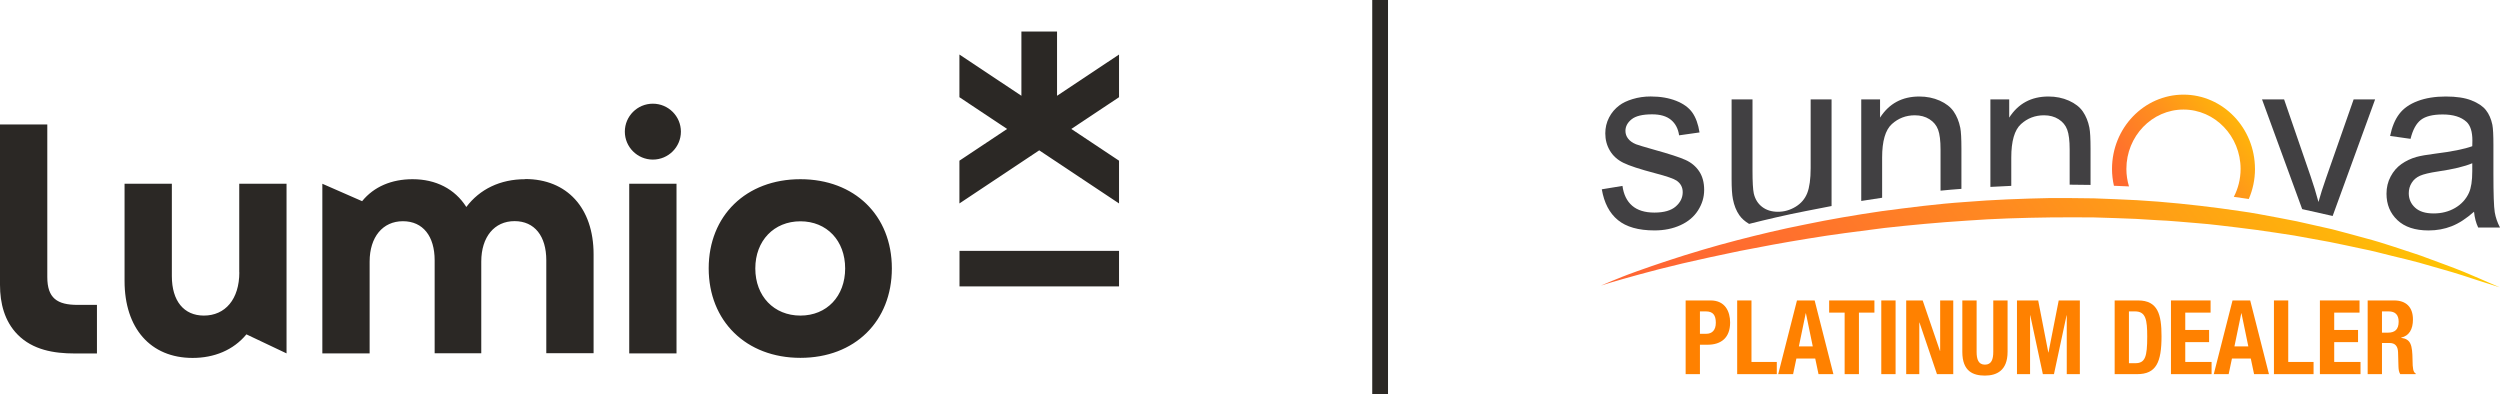 <?xml version="1.0" encoding="UTF-8"?>
<svg xmlns="http://www.w3.org/2000/svg" width="317" height="50" viewBox="0 0 317 50" fill="none">
  <path d="M5.997 35.127V15.785H0V36.13C0 38.436 0.568 40.742 2.238 42.428C4.155 44.371 6.832 44.82 9.455 44.82H12.293V38.66H9.851C7.228 38.66 5.997 37.796 5.997 35.127ZM66.583 22.723C63.424 22.723 60.822 23.994 59.13 26.246C57.674 23.951 55.264 22.723 52.309 22.723C49.664 22.723 47.415 23.663 45.916 25.509L40.873 23.3V44.809H46.869V33.174C46.869 30.057 48.529 28.05 51.088 28.05C53.647 28.05 55.114 29.971 55.114 33.003V44.798H61.025V33.163C61.025 30.046 62.685 28.039 65.244 28.039C67.803 28.039 69.27 29.961 69.27 32.992V44.788H75.267V32.245C75.267 26.342 71.873 22.702 66.594 22.702L66.583 22.723ZM30.347 34.529C30.347 37.934 28.569 40.016 25.849 40.016C23.322 40.016 21.791 38.169 21.791 35.02V23.3H15.794V35.629C15.794 41.607 19.071 45.385 24.425 45.385C27.145 45.385 29.586 44.403 31.246 42.397L36.333 44.809V23.3H30.336V34.529H30.347ZM79.786 44.809H85.782V23.3H79.786V44.809ZM101.491 22.723C94.595 22.723 89.862 27.356 89.862 34.028C89.862 40.699 94.595 45.375 101.491 45.375C108.387 45.375 113.088 40.742 113.088 34.028C113.088 27.313 108.355 22.723 101.491 22.723ZM101.491 40.016C98.139 40.016 95.773 37.561 95.773 34.038C95.773 30.516 98.139 28.061 101.491 28.061C104.843 28.061 107.166 30.516 107.166 34.038C107.166 37.561 104.843 40.016 101.491 40.016ZM82.784 13.148C80.814 13.148 79.229 14.739 79.229 16.692C79.229 18.645 80.825 20.236 82.784 20.236C84.744 20.236 86.339 18.645 86.339 16.692C86.339 14.739 84.744 13.148 82.784 13.148ZM141.893 6.914L134.033 12.145V4H129.514V12.145L121.654 6.914V12.326L127.704 16.351L121.654 20.375V25.797L131.774 19.062L141.893 25.797V20.375L135.843 16.351L141.893 12.326V6.914ZM121.665 36.312H141.893V31.807H121.665V36.312Z" fill="#2B2825"></path>
  <rect width="2" height="50" transform="matrix(-1 0 0 1 176 0)" fill="#2B2825"></rect>
  <g clip-path="url(#clip0_5903_1376)">
    <path d="M213.739 38.097H216.911C218.748 38.097 219.379 39.497 219.379 40.897C219.379 42.835 218.233 43.712 216.522 43.712H215.552V47.441H213.739V38.097ZM215.552 42.325H216.357C217.075 42.325 217.566 41.88 217.566 40.925C217.566 39.97 217.213 39.485 216.306 39.485H215.552V42.325Z" fill="#FF8100"></path>
    <path d="M220.274 47.441V38.097H222.087V45.895H225.298V47.441H220.274Z" fill="#FF8100"></path>
    <path d="M227.856 38.097H230.097L232.476 47.441H230.588L230.172 45.466H227.781L227.365 47.441H225.477L227.856 38.097ZM228.095 43.92H229.858L228.99 39.721H228.966L228.098 43.92H228.095Z" fill="#FF8100"></path>
    <path d="M237.676 38.097V39.64H235.713V47.441H233.9V39.64H231.937V38.097H237.676Z" fill="#FF8100"></path>
    <path d="M238.547 47.441V38.097H240.36V47.441H238.547Z" fill="#FF8100"></path>
    <path d="M243.795 38.097L245.985 44.496H246.012V38.097H247.673V47.441H245.608L243.391 40.897H243.367V47.441H241.706V38.097H243.795Z" fill="#FF8100"></path>
    <path d="M250.635 38.097V44.614C250.635 45.544 250.85 46.238 251.691 46.238C252.532 46.238 252.747 45.544 252.747 44.614V38.097H254.561V44.614C254.561 46.997 253.163 47.625 251.691 47.625C250.219 47.625 248.822 47.115 248.822 44.614V38.097H250.635Z" fill="#FF8100"></path>
    <path d="M255.749 38.097H258.441L259.725 44.692H259.749L261.045 38.097H263.726V47.441H262.065V39.982H262.041L260.443 47.441H259.034L257.436 39.982H257.412V47.441H255.752V38.097H255.749Z" fill="#FF8100"></path>
    <path d="M268.139 38.097H271.11C273.626 38.097 274.081 39.889 274.081 42.639C274.081 45.948 273.402 47.441 270.996 47.441H268.139V38.097ZM269.952 46.054H270.757C272.017 46.054 272.268 45.23 272.268 42.692C272.268 40.57 272.103 39.485 270.718 39.485H269.949V46.054H269.952Z" fill="#FF8100"></path>
    <path d="M280.302 38.097V39.64H277.091V41.839H280.113V43.382H277.091V45.895H280.428V47.441H275.278V38.097H280.302Z" fill="#FF8100"></path>
    <path d="M283.085 38.097H285.326L287.704 47.441H285.816L285.4 45.466H283.01L282.594 47.441H280.706L283.085 38.097ZM283.324 43.92H285.086L284.219 39.721H284.195L283.327 43.92H283.324Z" fill="#FF8100"></path>
    <path d="M288.336 47.441V38.097H290.149V45.895H293.359V47.441H288.336Z" fill="#FF8100"></path>
    <path d="M299.188 38.097V39.64H295.978V41.839H299V43.382H295.978V45.895H299.314V47.441H294.164V38.097H299.188Z" fill="#FF8100"></path>
    <path d="M300.223 38.097H303.572C305.056 38.097 305.962 38.909 305.962 40.505C305.962 41.749 305.484 42.586 304.463 42.81V42.835C305.696 43.006 305.885 43.712 305.911 45.687C305.923 46.67 305.974 47.18 306.315 47.364V47.441H304.353C304.176 47.18 304.137 46.826 304.125 46.459L304.074 44.667C304.05 43.936 303.733 43.491 303.003 43.491H302.034V47.441H300.22V38.097H300.223ZM302.037 42.181H302.791C303.658 42.181 304.149 41.79 304.149 40.782C304.149 39.917 303.709 39.485 302.889 39.485H302.034V42.181H302.037Z" fill="#FF8100"></path>
    <path d="M203.108 24.004L205.729 23.574C205.875 24.666 206.285 25.503 206.959 26.085C207.632 26.666 208.571 26.956 209.777 26.956C210.983 26.956 211.896 26.697 212.485 26.181C213.074 25.668 213.368 25.061 213.368 24.368C213.368 23.745 213.107 23.257 212.587 22.899C212.225 22.654 211.321 22.343 209.879 21.966C207.937 21.456 206.591 21.014 205.839 20.641C205.088 20.268 204.52 19.755 204.131 19.095C203.742 18.439 203.551 17.711 203.551 16.915C203.551 16.19 203.709 15.521 204.029 14.902C204.346 14.286 204.783 13.773 205.331 13.366C205.744 13.048 206.303 12.781 207.015 12.563C207.728 12.345 208.49 12.233 209.304 12.233C210.531 12.233 211.608 12.417 212.536 12.784C213.463 13.151 214.146 13.649 214.588 14.277C215.031 14.905 215.333 15.742 215.501 16.793L212.91 17.16C212.79 16.324 212.452 15.671 211.887 15.201C211.321 14.731 210.525 14.498 209.493 14.498C208.275 14.498 207.407 14.706 206.887 15.126C206.366 15.543 206.106 16.035 206.106 16.594C206.106 16.952 206.213 17.273 206.429 17.559C206.644 17.854 206.982 18.1 207.446 18.293C207.71 18.395 208.49 18.629 209.786 18.996C211.659 19.515 212.967 19.941 213.709 20.274C214.451 20.607 215.031 21.089 215.453 21.721C215.875 22.355 216.088 23.139 216.088 24.075C216.088 25.012 215.83 25.858 215.316 26.669C214.801 27.481 214.059 28.107 213.086 28.551C212.114 28.996 211.016 29.217 209.789 29.217C207.757 29.217 206.211 28.778 205.145 27.901C204.08 27.024 203.401 25.724 203.108 24.001" fill="#414042"></path>
    <path d="M229.591 12.607V21.313C229.591 22.7 229.444 23.758 229.157 24.489C228.867 25.217 228.376 25.795 227.679 26.218C226.982 26.641 226.237 26.853 225.441 26.853C224.645 26.853 223.981 26.648 223.439 26.234C222.901 25.823 222.548 25.254 222.38 24.529C222.272 24.029 222.218 23.061 222.218 21.621V12.607H219.567V22.672C219.567 23.848 219.621 24.704 219.732 25.245C219.888 26.05 220.16 26.732 220.549 27.288C220.842 27.708 221.252 28.075 221.785 28.39C224.029 27.823 226.425 27.26 228.954 26.766C229.229 26.71 231.44 26.271 232.242 26.125V12.607H229.594H229.591Z" fill="#414042"></path>
    <path d="M248.558 16.184C248.399 15.4 248.124 14.722 247.732 14.15C247.34 13.577 246.748 13.117 245.961 12.762C245.168 12.411 244.303 12.237 243.364 12.237C241.194 12.237 239.537 13.129 238.391 14.915V12.604H236.006V25.481C236.88 25.341 237.762 25.207 238.654 25.074V19.976C238.654 17.895 239.064 16.483 239.884 15.736C240.704 14.992 241.676 14.619 242.807 14.619C243.513 14.619 244.13 14.784 244.653 15.114C245.18 15.447 245.545 15.892 245.751 16.445C245.958 17.002 246.06 17.842 246.06 18.962V24.175C246.936 24.088 247.819 24.01 248.708 23.948V18.856C248.708 17.581 248.66 16.688 248.561 16.178" fill="#414042"></path>
    <path d="M264.934 16.184C264.778 15.4 264.503 14.722 264.111 14.15C263.719 13.577 263.127 13.117 262.337 12.762C261.547 12.411 260.679 12.237 259.74 12.237C257.57 12.237 255.913 13.129 254.767 14.915V12.604H252.382V23.699C253.262 23.646 254.147 23.602 255.03 23.568V19.976C255.03 17.895 255.44 16.483 256.26 15.736C257.08 14.992 258.052 14.619 259.183 14.619C259.889 14.619 260.506 14.784 261.029 15.114C261.553 15.447 261.921 15.892 262.124 16.445C262.331 17.002 262.433 17.842 262.433 18.962V23.416C263.318 23.425 264.201 23.438 265.081 23.447V18.859C265.081 17.584 265.033 16.691 264.934 16.181" fill="#414042"></path>
    <path d="M298.44 12.607L294.966 22.52C294.544 23.724 294.215 24.753 293.982 25.612C293.676 24.48 293.344 23.388 292.979 22.337L289.625 12.607H286.827L291.917 26.517C293.219 26.809 294.487 27.093 295.72 27.372C295.738 27.379 295.762 27.382 295.78 27.388L301.163 12.607H298.44Z" fill="#414042"></path>
    <path d="M313.481 20.7C312.521 21.108 311.079 21.456 309.155 21.739C308.066 21.901 307.294 22.088 306.845 22.29C306.393 22.495 306.043 22.791 305.801 23.186C305.555 23.578 305.432 24.016 305.432 24.495C305.432 25.229 305.699 25.842 306.234 26.33C306.77 26.822 307.551 27.064 308.583 27.064C309.615 27.064 310.513 26.831 311.306 26.368C312.102 25.904 312.685 25.27 313.056 24.461C313.341 23.839 313.484 22.921 313.484 21.708V20.697L313.481 20.7ZM313.703 26.85C312.721 27.718 311.776 28.331 310.869 28.685C309.96 29.043 308.987 29.22 307.949 29.22C306.231 29.22 304.912 28.785 303.99 27.911C303.069 27.04 302.608 25.923 302.608 24.567C302.608 23.77 302.781 23.043 303.132 22.386C303.479 21.727 303.936 21.201 304.499 20.803C305.064 20.405 305.699 20.103 306.405 19.901C306.926 19.758 307.709 19.621 308.76 19.487C310.899 19.223 312.473 18.906 313.484 18.538C313.493 18.162 313.499 17.923 313.499 17.82C313.499 16.697 313.248 15.907 312.748 15.447C312.072 14.825 311.067 14.514 309.732 14.514C308.484 14.514 307.566 14.741 306.973 15.195C306.381 15.649 305.941 16.451 305.657 17.605L303.066 17.238C303.302 16.084 303.688 15.154 304.23 14.445C304.768 13.736 305.549 13.191 306.569 12.809C307.59 12.426 308.772 12.237 310.118 12.237C311.465 12.237 312.536 12.398 313.371 12.725C314.205 13.052 314.819 13.462 315.211 13.957C315.603 14.451 315.878 15.076 316.034 15.832C316.123 16.302 316.165 17.148 316.165 18.371V22.044C316.165 24.604 316.222 26.225 316.333 26.903C316.446 27.581 316.671 28.231 317.003 28.853H314.235C313.96 28.281 313.783 27.615 313.706 26.847" fill="#414042"></path>
    <path d="M312.362 34.452C310.884 33.845 309.053 33.208 306.964 32.421C306.734 32.337 306.483 32.259 306.246 32.178C305.403 31.892 304.523 31.612 303.598 31.304C302.407 30.918 301.157 30.517 299.828 30.175C298.503 29.82 297.129 29.428 295.693 29.064C294.251 28.741 292.758 28.405 291.226 28.06C289.688 27.739 288.096 27.469 286.474 27.158C284.853 26.847 283.177 26.663 281.48 26.405C278.081 25.963 274.554 25.59 270.96 25.382C269.162 25.279 267.349 25.229 265.529 25.151C263.707 25.139 261.879 25.092 260.051 25.111C256.394 25.186 252.741 25.319 249.154 25.615C245.563 25.858 242.05 26.324 238.654 26.766C235.264 27.26 232 27.817 228.927 28.458C225.845 29.064 222.96 29.764 220.309 30.449C218.766 30.847 217.314 31.254 215.944 31.659C212.608 32.642 209.801 33.6 207.668 34.362C206.163 34.891 205.002 35.379 204.209 35.699C203.422 36.035 203 36.213 203 36.213C203 36.213 203.434 36.079 204.251 35.824C205.068 35.575 206.273 35.245 207.805 34.816C209.337 34.39 211.207 33.911 213.359 33.401C215.513 32.897 217.952 32.371 220.612 31.82C223.278 31.292 226.171 30.757 229.241 30.259C232.308 29.743 235.56 29.341 238.92 28.909C242.287 28.533 245.772 28.209 249.318 27.982C252.861 27.718 256.469 27.615 260.078 27.568C261.882 27.54 263.686 27.568 265.482 27.568C267.277 27.634 269.066 27.665 270.84 27.755C271.726 27.811 272.609 27.864 273.489 27.917C274.368 27.966 275.242 27.998 276.107 28.085C277.839 28.247 279.557 28.346 281.238 28.554C282.917 28.763 284.571 28.931 286.184 29.161C287.794 29.404 289.377 29.609 290.909 29.864C292.438 30.141 293.925 30.411 295.361 30.673C296.794 30.953 298.174 31.267 299.502 31.544C300.837 31.802 302.09 32.15 303.293 32.443C304.493 32.744 305.645 32.996 306.71 33.295C308.831 33.917 310.699 34.412 312.213 34.903C313.718 35.413 314.917 35.777 315.731 36.041C316.545 36.303 316.979 36.44 316.979 36.44C316.979 36.44 316.56 36.259 315.776 35.917C314.989 35.581 313.843 35.062 312.365 34.452" fill="url(#paint0_linear_5903_1376)"></path>
    <path d="M285.933 21.419C285.933 22.778 285.649 24.066 285.146 25.232C284.52 25.133 283.886 25.046 283.249 24.959C283.796 23.904 284.108 22.7 284.108 21.419C284.108 17.269 280.861 13.891 276.867 13.891C272.872 13.891 269.626 17.269 269.626 21.419C269.626 22.19 269.742 22.933 269.955 23.637C269.32 23.605 268.683 23.577 268.046 23.556C267.89 22.871 267.803 22.156 267.803 21.419C267.803 16.224 271.87 12 276.867 12C281.863 12 285.93 16.224 285.93 21.419" fill="url(#paint1_linear_5903_1376)"></path>
  </g>
  <defs>
    <linearGradient id="paint0_linear_5903_1376" x1="229.66" y1="60.089" x2="306.869" y2="4.11" gradientUnits="userSpaceOnUse">
      <stop stop-color="#FF6633"></stop>
      <stop offset="0.16" stop-color="#FF702D"></stop>
      <stop offset="0.42" stop-color="#FF8B20"></stop>
      <stop offset="0.77" stop-color="#FFB709"></stop>
      <stop offset="0.9" stop-color="#FFCB00"></stop>
    </linearGradient>
    <linearGradient id="paint1_linear_5903_1376" x1="269.521" y1="27.102" x2="288.943" y2="11.63" gradientUnits="userSpaceOnUse">
      <stop stop-color="#FF6633"></stop>
      <stop offset="0.16" stop-color="#FF702D"></stop>
      <stop offset="0.42" stop-color="#FF8B20"></stop>
      <stop offset="0.77" stop-color="#FFB709"></stop>
      <stop offset="0.9" stop-color="#FFCB00"></stop>
    </linearGradient>
    <clipPath id="clip0_5903_1376">
      <rect width="114" height="35.625" fill="white" transform="translate(203 12)"></rect>
    </clipPath>
  </defs>
</svg>
